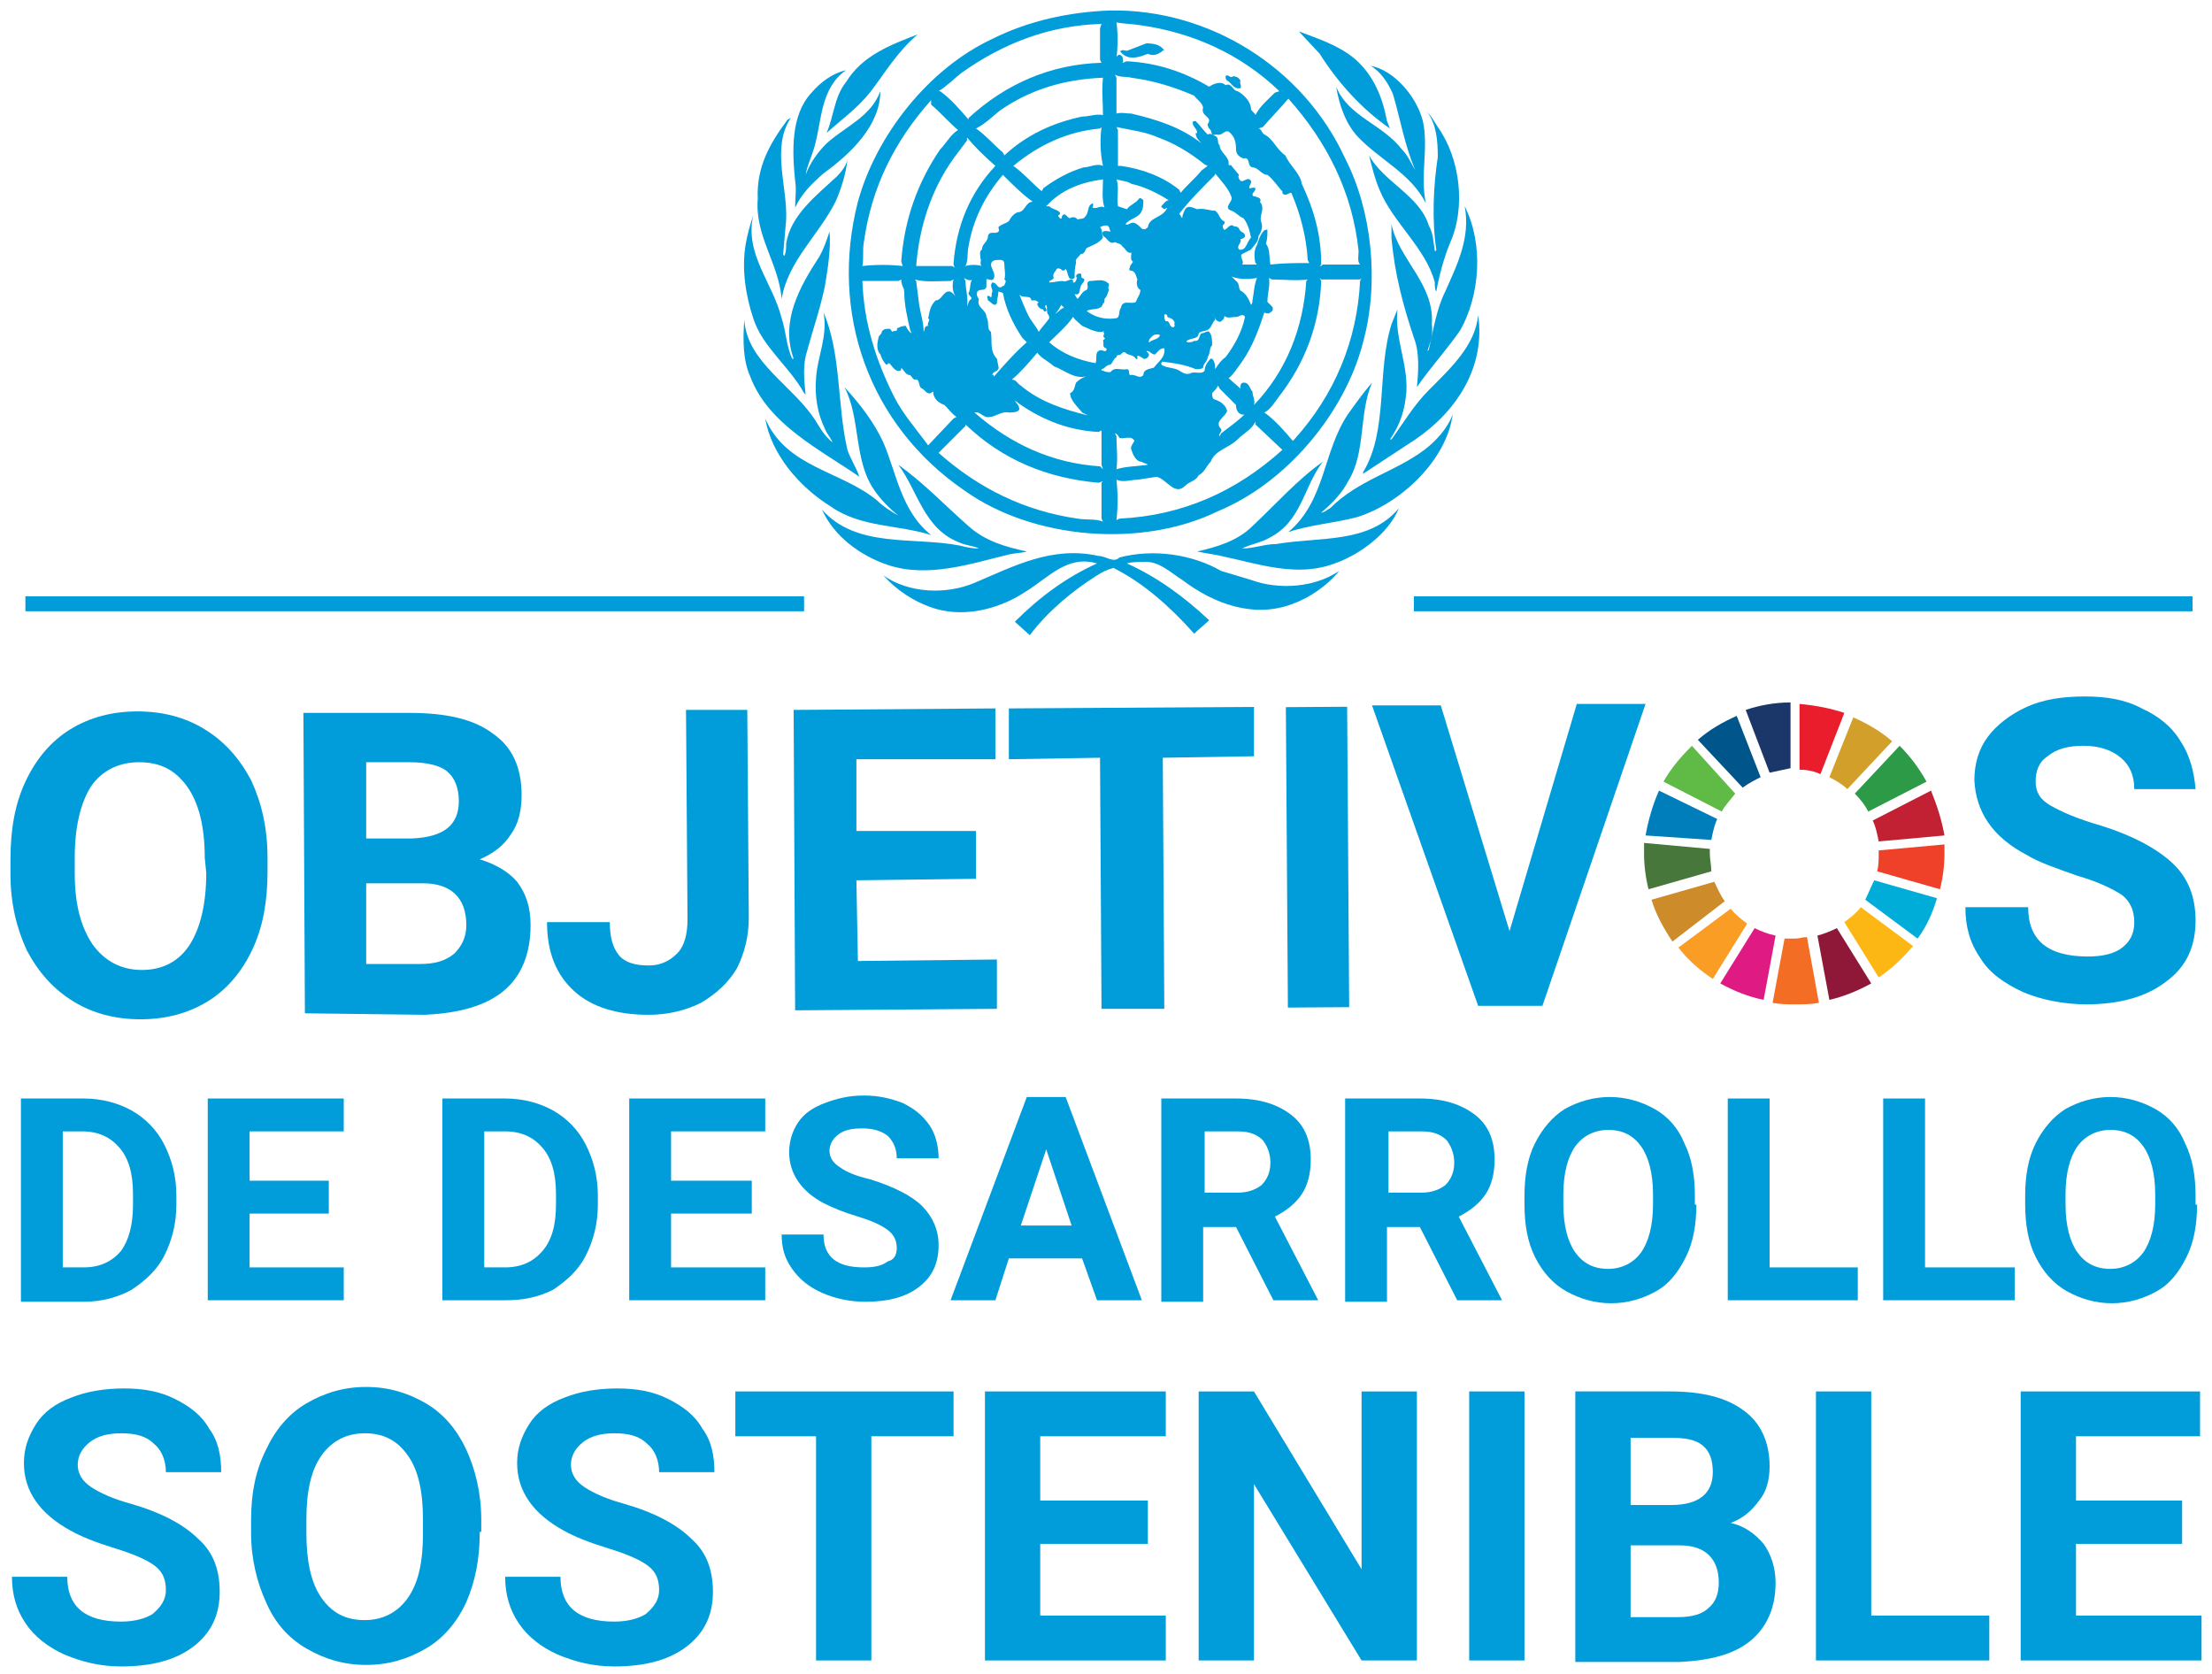 <?xml version="1.0" encoding="utf-8"?>
<!-- Generator: Adobe Illustrator 25.3.1, SVG Export Plug-In . SVG Version: 6.00 Build 0)  -->
<svg version="1.1" id="Capa_1" xmlns="http://www.w3.org/2000/svg" xmlns:xlink="http://www.w3.org/1999/xlink" x="0px" y="0px"
	 viewBox="0 0 148 112" style="enable-background:new 0 0 148 112;" xml:space="preserve">
<style type="text/css">
	.st0{fill:#009DDA;}
	.st1{fill:#5FBA46;}
	.st2{fill:#D19F2A;}
	.st3{fill:#C22033;}
	.st4{fill:#2D9A47;}
	.st5{fill:#48773C;}
	.st6{fill:#FDB714;}
	.st7{fill:#EF412A;}
	.st8{fill:#F99D25;}
	.st9{fill:#007DBB;}
	.st10{fill:#8F1838;}
	.st11{fill:#00ADD8;}
	.st12{fill:#F36E24;}
	.st13{fill:#EA1D2D;}
	.st14{fill:#E01A83;}
	.st15{fill:#1B3668;}
	.st16{fill:#CD8B2A;}
	.st17{fill:#00558A;}
</style>
<g>
	<g>
		<path class="st0" d="M90,10.6c1.8,3.5,2.3,8.3,1.2,12.3c-1.2,4.7-5.1,9.4-9.7,11.3c-5.1,2.5-12.4,1.9-17-1.4
			c-6.4-4.4-9-11.9-7.1-19.3c1.2-4.4,4.7-8.9,9-10.9c2.4-1.2,5.1-1.8,7.9-1.9C80.9,0.6,87.2,4.5,90,10.6 M74.7,1.5
			c0.1,0.7,0.1,1.6,0,2.4c0-0.1,0-0.1,0.1-0.2c0.1-0.1,0.2,0,0.3,0.1c0,0.1,0.1,0.3,0,0.4c0.1,0,0.2-0.1,0.3-0.1
			c2,0.1,3.8,0.7,5.5,1.7v0c0.3-0.2,0.8-0.4,1.1-0.1c0.4-0.2,0.5,0.4,0.8,0.4c0.4,0.2,0.9,0.7,0.9,1.2C83.7,7.4,84,7.6,84,7.7
			c0.3-0.6,0.8-1,1.3-1.5l0.3-0.1c-2.6-2.5-5.8-3.9-9.2-4.4C75.8,1.6,75.2,1.6,74.7,1.5 M73.7,1.6c-3.5,0.1-6.6,1.3-9.4,3.3
			c-0.5,0.4-1,0.9-1.5,1.2h0.1c0.7,0.5,1.3,1.2,1.9,1.9l0-0.1c2.5-2.3,5.5-3.6,8.9-3.7l-0.1-0.2l0-2.1L73.7,1.6z M76.7,2.9l-1.3,0.5
			c-0.1,0-0.3-0.1-0.4,0c-0.1,0,0,0.1,0,0.1c0.5,0.6,1.3,0.3,1.8,0.1c0.4,0.2,0.8,0,1.1-0.3V3.4C77.7,3,77.2,2.9,76.7,2.9 M74.6,5
			l0.1,0.2c0,0.8,0,1.7,0,2.4c0.3-0.1,0.7,0,1,0C77.4,8,79,8.5,80.4,9.6C80.2,9.4,80,9.2,80,8.9c0,0,0.1,0,0.1,0
			c0-0.3-0.3-0.4-0.3-0.7c0-0.1,0.1-0.1,0.2-0.1c0.3,0.3,0.5,0.6,0.8,0.9c0.2-0.1,0.3,0,0.5,0.1c0.3,0.1,0.1,0.5,0.3,0.6
			c0,0.5,0.7,0.8,0.6,1.3c0,0.1,0.2,0,0.2,0.1l0.5,0.6c-0.1,0.1,0,0.3,0.1,0.4c0.2,0.1,0.4-0.2,0.6-0.1c0.3,0.2-0.1,0.4,0,0.6
			c0.1,0,0.3-0.1,0.4,0c0,0.2-0.2,0.3-0.2,0.4c0,0.2,0.2,0.1,0.3,0.2c0.2,0,0.3,0.2,0.2,0.3c0.4,0.5-0.1,0.9,0.1,1.4
			c0.1,0.3,0,0.6-0.2,0.9c0,0.4-0.3,0.6-0.5,0.9L83.1,17c-0.2,0.2,0.2,0.5,0,0.7l1,0L84,17.6c-0.1-0.4-0.1-0.9,0.1-1.2
			c0.1-0.3,0.2-0.7,0.5-1c0.1,0,0.2-0.1,0.2,0c0,0.3,0,0.6-0.1,0.9c0.3,0.4,0.2,0.9,0.3,1.4c0.9-0.1,1.7-0.1,2.6-0.1l-0.1-0.2
			c-0.1-1.6-0.5-3.1-1.1-4.5c-0.2,0-0.3,0.2-0.5,0.1c-0.1,0-0.1-0.1-0.1-0.2c-0.3-0.3-0.6-0.8-1-1.1c-0.4,0-0.6-0.5-1-0.5
			c-0.4-0.1-0.1-0.7-0.6-0.6c-0.3-0.1-0.5-0.3-0.5-0.6c0-0.5-0.1-0.9-0.5-1.2c-0.3-0.1-0.4,0.3-0.8,0.2C81,9.1,81.1,8.9,81,8.7
			c-0.1-0.1-0.2-0.2-0.2-0.4c0.4-0.5-0.5-0.5-0.3-1.1c-0.1-0.4-0.4-0.5-0.6-0.8c-1.4-0.6-2.7-1-4.2-1.2C75.3,5.1,75,5.2,74.6,5
			 M82.5,5.1c-0.2,0.2-0.3-0.2-0.5,0c0,0.1,0,0.2,0.1,0.3C82.4,5.5,82.5,6,83,5.9c0.1-0.2-0.1-0.3,0-0.5C82.9,5.2,82.7,5.1,82.5,5.1
			 M66.9,7.4c-0.5,0.4-1,0.9-1.6,1.2c0.6,0.4,1.2,1.1,1.8,1.6l0.1,0.2c1.5-1.4,3.3-2.2,5.2-2.6c0.5,0,0.9-0.2,1.4-0.1
			c0-0.8-0.1-1.7,0-2.5C71.2,5.3,68.9,6,66.9,7.4 M86.2,6.6c-0.5,0.6-1.1,1.2-1.7,1.9l-0.3,0.1c0.2,0,0.2,0.3,0.4,0.4
			c0.6,0.3,0.8,1,1.4,1.4c0.3,0.7,1,1.2,1.1,1.9c0.8,1.7,1.3,3.4,1.3,5.4l-0.1,0.1c0.1,0,0.1,0,0.2-0.1l2.5,0
			c-0.2-0.2-0.1-0.6-0.1-0.9C90.5,12.9,88.8,9.5,86.2,6.6 M62.3,6.7c-2.5,2.8-4,5.9-4.5,9.5c-0.1,0.5,0,1.1-0.1,1.6
			c0.9-0.1,1.8-0.1,2.7,0l-0.1-0.3c0.2-2.8,1.1-5.3,2.6-7.5c0.4-0.4,0.7-1,1.2-1.3c-0.6-0.5-1.2-1.2-1.8-1.7L62.3,6.7z M73.7,8.5
			l-0.1,0.1c-2.2,0.2-4.1,1.1-5.8,2.5c0.7,0.5,1.3,1.2,1.9,1.7c0-0.1,0.1-0.1,0.1-0.2c0.8-0.6,1.7-1.1,2.7-1.4
			c0.4,0,0.9-0.3,1.3-0.1C73.6,10.2,73.6,9.3,73.7,8.5 M74.7,8.5l0.1,0.2l0,2.4l0.2,0c1.4,0.2,2.8,0.7,3.9,1.6l0.1,0.2
			c0.4-0.5,1-1,1.4-1.5l0.4-0.3l-0.2-0.1c-1-0.8-2-1.4-3.1-1.8C76.6,8.8,75.6,8.7,74.7,8.5 M64.7,9.2l0,0.2l-0.9,1.2
			c-1.5,2.1-2.3,4.6-2.5,7.2l2.4,0l0.2,0.1c-0.1-0.1-0.1-0.2-0.1-0.3c0.2-2.5,1.1-4.7,2.8-6.5C65.8,10.4,65.2,9.8,64.7,9.2
			 M81.3,11.6l0,0.1c-0.8,0.8-1.7,1.7-2.4,2.6c0.1,0.1,0.1,0.2,0.2,0.3c0-0.2,0.1-0.4,0.2-0.6c0.2-0.3,0.5-0.1,0.8,0
			c0.4-0.1,0.8,0.1,1.2,0.1c0.3,0.2,0.3,0.6,0.6,0.7c0.1,0.1,0,0.2-0.1,0.3c0.1,0.7,0.4-0.2,0.7,0c0.1,0.1,0.3,0,0.4,0.2
			c0.1,0.3,0.4,0.2,0.4,0.5c0,0.1-0.2,0.2-0.3,0.2c0.1,0.3-0.3,0.4-0.1,0.7c0.5,0.1,0.5-0.5,0.8-0.8c-0.1-0.5-0.2-0.9-0.5-1.3
			c-0.3-0.1-0.5-0.4-0.8-0.5c-0.6-0.2,0.1-0.6,0-0.9C82.2,12.6,81.7,12.1,81.3,11.6 M67.1,11.7c-1.2,1.4-2,3-2.3,4.8
			c-0.1,0.4,0,0.9-0.2,1.3c0.3-0.1,0.8-0.1,1.1,0c-0.2-0.1,0-0.4-0.1-0.5c0-0.2-0.1-0.5,0.1-0.6c0-0.4,0.4-0.5,0.4-0.9
			c0.1-0.4,0.5-0.1,0.7-0.3c0.1-0.1,0-0.2,0-0.3c0.2-0.2,0.4-0.2,0.7-0.4c0.1-0.2,0.3-0.5,0.6-0.6c0.5,0,0.5-0.7,1-0.7
			C68.4,13,67.7,12.3,67.1,11.7 M74.7,12c0.2,0.5,0,1.2,0.1,1.8l0.6,0.2c0.2-0.3,0.6-0.4,0.8-0.7c0.1-0.1,0.2,0,0.3,0.1
			c0,0.2,0,0.5-0.1,0.7c-0.2,0.5-0.8,0.5-1.1,0.9c0.2,0.1,0.3-0.1,0.5-0.1c0.2,0,0.4,0.2,0.6,0.4c0.2,0.1,0.3,0,0.4-0.1
			c0.1-0.7,1-0.6,1.3-1.3l-0.2,0.1c-0.1-0.1-0.2-0.1-0.2-0.2c0.1-0.1,0.3-0.4,0.5-0.4c-0.8-0.5-1.6-0.9-2.5-1.1
			C75.4,12.1,75,12.1,74.7,12 M70,13.8h0.2c0.2,0.2,0.5,0.2,0.7,0.4c0.1,0.2-0.1,0.1-0.1,0.3c0,0,0.1,0,0.1,0.1
			c0.2,0.1,0.1-0.1,0.2-0.2c0.2-0.2,0.3,0.2,0.5,0.2c0.1-0.1,0.4-0.1,0.5,0.1c0.1-0.1,0.4,0,0.5-0.2c0.3-0.3,0.1-0.7,0.5-0.9
			c0.1,0.1,0,0.2,0,0.3c0.3,0.1,0.6-0.2,0.8,0c-0.2-0.6-0.1-1.3-0.1-1.9C72.3,12.2,71,12.7,70,13.8 M74.2,15.2
			c-0.1-0.2-0.4-0.1-0.6,0c0.2,0.2,0.1,0.5,0.2,0.7c-0.3,0.4-0.7,0.5-1.1,0.7c-0.1,0.1-0.1,0.4-0.4,0.4c-0.1,0.2-0.4,0.3-0.3,0.6
			c-0.1,0.3-0.1,0.7-0.1,1c-0.5,0.3-0.4-0.4-0.6-0.6l-0.1,0.1c-0.1,0-0.2,0-0.2-0.1c-0.1,0-0.2-0.1-0.3,0c-0.1,0.2-0.3,0.3-0.2,0.6
			c-0.1,0.2-0.3,0.1-0.3,0.3c0.3,0,0.6-0.1,0.9-0.1c0.2,0.1,0.4-0.1,0.6-0.1c0.1,0,0.1,0.1,0.1,0.2h0.1c0.1-0.1,0.2-0.3,0.1-0.4
			c0-0.2,0.2-0.2,0.3-0.2c0.1,0.1,0,0.2,0.1,0.3c0.4,0.1-0.1,0.4-0.1,0.6c-0.1,0.2,0,0.5-0.3,0.5c-0.1,0-0.1-0.1-0.1-0.1h0
			c0,0.1,0.1,0.3,0.2,0.4c0.2-0.2,0.3-0.5,0.6-0.6c0.2-0.2-0.1-0.5,0.2-0.6c0.5,0,0.9-0.2,1.3,0.2c0,0.2-0.1,0.2,0,0.4
			c-0.1,0.2-0.1,0.4-0.3,0.6c0,0.1,0,0.3-0.1,0.3c-0.1,0.5-0.7,0.3-1.1,0.5c0.5,0.4,1.2,0.6,1.9,0.5c0.4,0,0.2-0.5,0.4-0.7
			c0.1-0.6,0.7-0.2,1-0.4c0.1-0.3,0.3-0.5,0.3-0.8c-0.2-0.1-0.3-0.4-0.2-0.7c-0.1-0.2-0.1-0.6-0.5-0.6c-0.1-0.1,0-0.2,0-0.2
			c0-0.2,0.2-0.3,0.2-0.4c-0.2-0.1-0.1-0.4-0.1-0.6c-0.3,0.1-0.4-0.3-0.6-0.4c-0.1-0.2-0.3-0.2-0.5-0.3c-0.4,0.2-0.5-0.3-0.8-0.4
			c0-0.1-0.1-0.2,0-0.3c0.2-0.1,0.4,0,0.5,0L74.2,15.2z M66.6,17.4c-0.7,0.2,0.1,0.8-0.1,1.2c-0.1,0.3-0.4,0-0.5,0.1L66,19.2
			c-0.1,0.3-0.4,0.1-0.6,0.3c-0.1,0.2,0,0.4,0.1,0.5c-0.2,0.6,0.5,0.7,0.5,1.2c0.2,0.3,0,0.8,0.3,1c0.1,0.6-0.1,1.3,0.4,1.8l0.1,0.5
			c0.1,0.4-0.4,0.3-0.4,0.6c0.1-0.1,0.1,0.1,0.1,0.1v0c0.7-0.8,1.4-1.6,2.2-2.3l-0.3-0.3c-0.6-0.9-1.1-1.9-1.3-3l-0.3-0.1
			c0,0.3-0.1,0.5-0.1,0.8l-0.1,0.1c-0.2,0-0.3-0.2-0.5-0.3c0-0.1-0.1-0.3,0-0.3c0.1,0,0.1,0,0.2,0.1c0.1-0.1,0-0.2,0.1-0.4
			c0-0.2-0.2-0.4,0-0.6c0.2,0,0.3,0.2,0.4,0.3c0.2,0.1,0.3-0.1,0.4-0.1c0-0.1,0.2-0.3,0-0.4c0.1-0.3,0-0.7,0-1
			C67.2,17.3,66.9,17.4,66.6,17.4 M83,17.7c-0.1,0-0.2,0-0.3,0C82.8,17.7,82.9,17.7,83,17.7 M82.4,18.5l0.3,0.3
			c0.3,0.2,0.1,0.6,0.4,0.7c0.3,0.2,0.5,0.6,0.6,0.9c0.1-0.1,0.1-0.2,0.1-0.3c0.1-0.5,0.1-1,0.3-1.5C83.5,18.7,82.9,18.7,82.4,18.5
			 M88.4,18.7l-0.1-0.1l0.1,0.2c-0.1,2.9-1.1,5.5-2.8,7.7c-0.3,0.4-0.6,0.9-1,1.1c0.7,0.5,1.4,1.3,1.9,1.9l0.1-0.1
			c2.7-3,4.2-6.6,4.4-10.6l0.1-0.2l-0.1,0.1L88.4,18.7z M84.9,18.6c0.1,0.5-0.1,1-0.1,1.6l0.3,0.3c0.1,0.1,0.1,0.3-0.1,0.4
			c-0.1,0.1-0.3,0.1-0.4,0c-0.4,1.2-0.8,2.3-1.5,3.3c-0.3,0.4-0.6,0.9-0.9,1.1l0.8,0.7c0,0,0-0.1,0-0.2c0-0.1,0.1-0.2,0.2-0.2
			c0.4,0,0.4,0.4,0.6,0.6c0,0.3,0.2,0.6,0.1,0.9c2.2-2.3,3.3-5.2,3.5-8.3l0.1-0.1c-0.8,0.1-1.6,0-2.4,0L84.9,18.6z M64.5,18.6
			l0.1,0.2c0,0.6,0.2,1.1,0.1,1.7c0.1-0.2,0.1-0.4,0.3-0.5c0-0.2-0.2-0.2-0.2-0.4c0.2-0.3,0-0.8,0.4-1
			C65.1,18.8,64.8,18.8,64.5,18.6 M60.3,18.7l-0.2,0.1l-2.4,0c0.1,2.8,0.9,5.3,2.1,7.7c0.6,1.2,1.5,2.2,2.3,3.3l1.7-1.8l0.2-0.1
			c-0.3-0.2-0.6-0.6-0.8-0.8c-0.3-0.1-0.6-0.3-0.7-0.6c-0.1-0.1,0-0.3-0.1-0.3l-0.1,0.1c-0.3,0.1-0.4-0.2-0.6-0.3
			c-0.3-0.1-0.1-0.7-0.5-0.6c-0.1,0-0.2-0.2-0.3-0.3c-0.3,0-0.4-0.3-0.6-0.5c0,0.1,0,0.2-0.1,0.2c-0.3,0.1-0.5-0.3-0.7-0.5
			c-0.1,0-0.1,0.1-0.2,0.1c-0.2-0.2-0.3-0.4-0.4-0.7c-0.3-0.3-0.2-0.8-0.1-1.2c0.1-0.1,0.2-0.2,0.2-0.3c0.1-0.2,0.3-0.2,0.5-0.2
			c0.1,0,0.1,0.1,0.2,0.2c0.1-0.1,0.4,0,0.3-0.2c0.1-0.1,0.4-0.2,0.6-0.2c0.1,0.2,0.2,0.4,0.4,0.5l-0.1-0.2
			c-0.2-0.9-0.4-1.7-0.4-2.6c0-0.1-0.1-0.1,0-0.1l0,0C60.3,19,60.3,18.8,60.3,18.7 M63.8,18.7l-0.2,0.1c-0.8,0-1.7,0.1-2.4-0.1
			l0.1,0.1l0.2,1.6c0.1,0.6,0.3,1.2,0.3,1.8c0.1-0.1,0-0.4,0.3-0.4c-0.1-0.2,0.2-0.4,0-0.5c0.1-0.4,0.1-0.8,0.5-1.2
			c0.4,0,0.5-0.6,0.9-0.6c0.2,0,0.4,0.3,0.5,0.4C63.7,19.6,63.7,19,63.8,18.7 M68.2,19.7c0.2,0.5,0.4,1,0.6,1.4
			c0.2,0.4,0.5,0.7,0.7,1.1c0.2-0.3,0.5-0.6,0.7-0.9c0-0.1,0-0.2-0.1-0.3c-0.1-0.2,0-0.4-0.1-0.6c-0.2,0.1,0.1,0.3,0,0.4
			c-0.1,0.1-0.2,0-0.2-0.1c-0.2,0-0.4-0.2-0.4-0.4c0.2-0.1,0-0.1-0.1-0.2c-0.1,0-0.1,0-0.2,0c0,0-0.1,0-0.1,0
			C69,19.7,68.4,20,68.2,19.7 M71,20.4c-0.1,0.2-0.2,0.4-0.4,0.6l0,0c0.2-0.1,0.4-0.4,0.6-0.4L71,20.4z M77.9,21.1
			c0,0.1,0,0.3,0.1,0.4c0.3-0.1,0.2,0.4,0.5,0.4c0.2-0.1,0-0.2,0.1-0.3c-0.1-0.3-0.3-0.3-0.5-0.4c0-0.1,0-0.1,0-0.1
			C78,21,77.9,21,77.9,21.1 M82.8,21.2c-0.3,0-0.6,0.1-0.8,0c-0.1-0.1-0.1,0-0.1,0.1c-0.1,0.1-0.2,0.3-0.4,0.2
			c-0.2-0.1-0.2-0.2-0.2-0.4c0,0.1,0,0.2,0,0.3c-0.2,0.2-0.2,0.4-0.4,0.6c-0.2,0.2-0.5,0.1-0.7,0.3c0,0.4-0.5,0.3-0.8,0.5
			c0,0.1,0,0.1,0.1,0.1c0.1,0,0.3,0,0.4-0.1c0.4,0.1,0.3-0.4,0.5-0.5c0.2,0,0.4-0.2,0.5-0.1c0.2,0.2,0.2,0.6,0.2,0.9
			c-0.2,0.2-0.1,0.5-0.3,0.8c0,0.3-0.3,0.4-0.3,0.7c-0.1,0.1-0.3,0.1-0.5,0.1c-0.7-0.3-1.4-0.4-2.2-0.5c-0.1,0-0.1,0.1-0.1,0.2
			c0.3,0.2,0.7,0.2,1,0.3c0.3,0.1,0.5,0.4,0.9,0.3c0.3-0.2,0.8,0.1,1-0.2c0-0.3,0.2-0.6,0.4-0.8l0.1,0c0.2,0.2,0.2,0.5,0.2,0.7
			c0.2-0.3,0.4-0.6,0.7-0.8c0.6-0.8,1.1-1.7,1.3-2.7C83.2,21,83,21.1,82.8,21.2 M71.8,21.2c-0.4,0.6-1.1,1.2-1.6,1.7
			c0.9,0.8,2,1.2,3.1,1.4c0.1-0.2,0-0.5,0.1-0.7c0.1-0.2,0.3-0.2,0.5-0.1c0.1,0,0.2-0.1,0.1-0.2c-0.3-0.1-0.1-0.3-0.2-0.5
			c0-0.1,0.2-0.1,0.1-0.2c-0.2-0.1,0.1-0.3-0.1-0.4c0.1,0,0.1-0.1,0.2-0.1c-0.5,0.3-1.1-0.1-1.6-0.3C72.2,21.6,71.9,21.4,71.8,21.2
			 M76.9,22.7c0,0.1-0.1,0.2,0,0.2c0.2-0.2,0.7-0.2,0.7-0.5C77.2,22.3,77.1,22.5,76.9,22.7 M77.9,23.3c-0.3,0-0.4,0.2-0.6,0.4
			c-0.2,0.1-0.4-0.3-0.6-0.2c0,0,0.1,0.1,0.1,0.1c0.1,0.1,0.1,0.2,0,0.3c-0.3,0.3-0.4-0.1-0.7-0.1v0.1c0,0.1,0,0.2-0.1,0.1
			c-0.2-0.3-0.5-0.2-0.7-0.4c-0.1-0.1-0.2,0-0.3,0.1c-0.1,0.1-0.3,0-0.3,0.2c-0.2,0.1-0.2,0.3-0.4,0.5c-0.3,0-0.4,0.3-0.6,0.3
			c0,0.1,0,0.1,0.1,0.1c0.2,0.1,0.3,0.1,0.5,0.1c0.3-0.4,0.7-0.1,1.1-0.2c0.2,0,0.1,0.3,0.2,0.4c0.4-0.1,0.6,0.3,0.9,0
			c0-0.4,0.4-0.4,0.7-0.5C77.5,24.2,78,23.9,77.9,23.3L77.9,23.3z M69.4,23.6c-0.5,0.6-1.1,1.3-1.7,1.8c0.3,0,0.4,0.3,0.6,0.4
			c1.3,1.1,2.9,1.6,4.5,2l-0.4-0.2c-0.3-0.4-0.8-0.8-0.8-1.3c0.3-0.1,0.3-0.5,0.4-0.7c0.3-0.3,0.6-0.4,0.9-0.5
			c-0.9,0.4-1.6-0.3-2.4-0.6C70.2,24.2,69.7,24,69.4,23.6 M81.6,26l-0.1-0.2c-0.1,0.2-0.2,0.3-0.4,0.5c0,0.1,0,0.3,0.1,0.4
			c0.3,0.1,0.8,0.3,0.9,0.8c-0.1,0.4-0.9,0.7-0.4,1.2c0.1,0.2-0.2,0.3-0.1,0.5l0.1-0.2c0.5-0.4,1.1-0.8,1.6-1.3h0.1
			c-0.1,0-0.2,0.1-0.4,0c-0.2-0.1-0.3-0.3-0.3-0.6L81.6,26z M67.5,26.3L67.5,26.3L67.5,26.3L67.5,26.3z M67.8,26.7
			c-0.1-0.1-0.2-0.1-0.2-0.3L67.8,26.7z M67.9,26.8c0.1,0.2,0.3,0.3,0.3,0.6c-0.1,0.2-0.5,0.2-0.7,0.2c-0.5-0.1-0.9,0.3-1.3,0.3
			c-0.4,0.1-0.6-0.4-1-0.3c2.4,2.1,5.2,3.4,8.4,3.6l0.2,0.2l-0.1-0.3v-2.3l-0.2,0.1C71.4,28.8,69.5,28,67.9,26.8 M84,28.4l0-0.2
			c-0.2,0.5-0.8,0.8-1.2,1.2c-0.6,0.6-1.5,0.7-1.8,1.5c-0.3,0.3-0.4,0.7-0.8,0.9c-0.2,0.4-0.6,0.4-0.9,0.7c-0.7,0.7-1.2-0.4-1.9-0.6
			l-1.3,0.2c-0.5,0-0.9,0.2-1.4,0c0.1,0.9,0.1,1.8,0,2.7l0.2-0.1c4.2-0.2,7.8-1.8,10.9-4.6L84,28.4z M64.6,28.4l0,0.1l-1.8,1.8
			c2.7,2.4,5.8,3.9,9.3,4.4c0.6,0.1,1.2,0,1.7,0.2l-0.1-0.2v-2.4l0.1-0.1l-0.3,0.1C70.1,32,67.1,30.8,64.6,28.4 M74.6,29l0.1,0.2
			c0,0.7,0.1,1.4,0,2.2c0.6-0.2,1.4-0.2,2.1-0.3c-0.1-0.1-0.3-0.1-0.4-0.2c-0.4,0-0.6-0.5-0.7-0.8c-0.1-0.2,0.1-0.4,0.2-0.6
			c-0.2-0.4-0.7-0.1-1-0.2C74.8,29.1,74.7,29,74.6,29"/>
		<path class="st0" d="M90.6,3.9c1.3,1.1,1.9,2.6,2.2,4.2l0.2,0.5c-1.9-1.3-3.5-3.1-4.7-5l-1.4-1.5C88.2,2.6,89.5,3,90.6,3.9"/>
		<path class="st0" d="M58.2,6.2c-0.9,1.1-1.9,1.8-2.9,2.7c0.5-1.1,0.5-2.4,1.3-3.4c1.1-1.8,3-2.5,4.8-3.2C60,3.5,59.2,4.9,58.2,6.2
			"/>
		<path class="st0" d="M95.2,8.1c0.4,1.8-0.2,3.6,0.2,5.5l0,0c-1-2-3.1-2.9-4.6-4.5c-0.8-0.9-1.2-2.1-1.4-3.3c0.8,2,3.1,2.5,4.4,4.2
			c0.4,0.4,0.6,0.9,0.9,1.4l0,0c-0.7-1.6-1-3.4-1.5-5.1c-0.3-0.7-0.8-1.5-1.5-1.9C93.3,4.7,94.8,6.5,95.2,8.1"/>
		<path class="st0" d="M56.6,4.7C54.9,5.9,55,8,54.5,9.8c-0.2,0.7-0.5,1.3-0.6,1.9l0,0c0.3-0.8,0.8-1.5,1.4-2.1
			c1.2-1.1,3-1.8,3.6-3.5c0,2.3-2,4.2-3.8,5.5c-0.8,0.7-1.5,1.4-1.9,2.3c0-0.6,0.1-1.2,0-1.8c-0.2-2-0.3-4.4,1.1-5.9
			C54.9,5.5,55.7,4.9,56.6,4.7"/>
		<path class="st0" d="M96.2,8.5c1.5,2.1,1.9,5.4,0.8,7.8c-0.4,1-0.7,2.1-0.9,3.2C96,19.4,96,19.1,96,18.9c-0.6-2.3-2.8-4-3.7-6.2
			c-0.3-0.7-0.5-1.5-0.7-2.3c1,1.8,3.4,2.7,4,4.7c0.3,0.5,0.3,1.1,0.4,1.7c0,0,0.1,0,0.1-0.1c-0.3-2-0.2-4.2,0.1-6.2
			c0-1.1-0.1-2.2-0.7-3C95.8,7.8,96,8.2,96.2,8.5"/>
		<path class="st0" d="M52.9,7.9c-1.3,2-0.2,4.6-0.3,6.8l-0.2,2.3c0,0,0,0.1,0.1,0.1c0.1-0.3,0.1-0.5,0.1-0.8c0.3-1.9,2-3.2,3.4-4.5
			c0.3-0.3,0.6-0.7,0.7-1.1c-0.1,0.9-0.4,1.9-0.8,2.8c-1.1,2.2-3.2,4-3.6,6.5c-0.2-2.4-1.8-4.2-1.6-6.7c-0.1-2.1,0.8-3.7,2-5.3
			C52.9,7.9,52.9,7.9,52.9,7.9"/>
		<path class="st0" d="M97.7,22.1c-0.9,1.3-2,2.5-2.9,3.8c0.1-1,0.2-2.3-0.2-3.3c-0.7-2.1-1.3-4.3-1.5-6.7l0-0.9
			c0.5,2.4,2.9,4,2.7,6.7c0.1,0.7-0.1,1.2-0.3,1.8l0,0l0.1-0.1c0.3-1.3,0.5-2.7,1.1-3.9c0.8-1.8,1.7-3.6,1.3-5.7
			C99.3,16.4,99,19.8,97.7,22.1"/>
		<path class="st0" d="M52.3,21.3c0.3,0.9,0.3,1.8,0.7,2.7c0,0,0.1,0,0.1,0c-0.9-2.5,0.4-4.8,1.7-6.8c0.3-0.5,0.5-1.1,0.7-1.7
			c0.1,1.1-0.1,2.4-0.3,3.6c-0.3,1.5-0.8,2.9-1.2,4.4c-0.3,0.9-0.2,1.9-0.1,2.9l-0.1-0.1c-1-1.8-2.8-3.1-3.4-5
			c-0.5-1.5-0.8-3.3-0.5-5c0.1-0.6,0.3-1.3,0.5-1.9C49.8,17,51.7,18.9,52.3,21.3"/>
		<path class="st0" d="M94.1,26.2c-0.1,1.2-0.4,2.2-1.1,3.2h0.1c0.8-1.1,1.5-2.3,2.5-3.3c1.5-1.5,3.1-3,3.3-5
			c0.5,3.4-1.4,6.4-4.2,8.3c-1.2,0.8-2.3,1.5-3.5,2.3v-0.1c1.7-2.8,0.9-6.7,1.9-9.9l0.4-1C93.3,22.6,94.2,24.3,94.1,26.2"/>
		<path class="st0" d="M56.7,30.1c0.2,0.6,0.6,1.2,0.8,1.8c-2.6-1.8-6.1-3.5-7.3-6.7c-0.5-1.1-0.5-2.5-0.4-3.8
			c0.2,2.9,3.3,4.4,4.8,6.8c0.3,0.5,0.6,1,1.1,1.4c-0.1-0.3-0.4-0.6-0.5-0.9c-0.5-1-0.7-2.2-0.6-3.4c0.1-1.5,0.8-2.8,0.5-4.4
			C56.3,23.7,56,27.1,56.7,30.1"/>
		<path class="st0" d="M90.2,32.2c-0.4,0.8-1.1,1.5-1.8,2.1c0.2,0,0.4-0.2,0.6-0.3c1.9-1.9,4.3-2.4,6.3-3.9c0.8-0.6,1.6-1.5,1.9-2.4
			c-0.4,3.1-3.5,6-6.4,6.9c-1.5,0.4-3.1,0.5-4.6,1c2.5-2.1,2.3-5.4,4-7.9c0.5-0.7,1-1.4,1.6-2.1C90.9,27.7,91.4,30.3,90.2,32.2"/>
		<path class="st0" d="M59.1,29.6c0.9,2.1,1.2,4.6,3.2,6.2c-2.2-0.7-4.7-0.5-6.7-1.9c-2.1-1.3-4-3.5-4.4-5.9
			c1.4,3.3,5.1,3.5,7.5,5.5c0.4,0.4,0.9,0.7,1.4,1l0,0c-0.6-0.5-1.2-1.1-1.6-1.7c-1.4-2-0.9-4.8-2-6.9
			C57.6,27.1,58.5,28.3,59.1,29.6"/>
		<path class="st0" d="M84.9,36c-0.5,0.3-1.2,0.4-1.8,0.7c0.8,0,1.5-0.3,2.3-0.3c2.9-0.5,6.2,0,8.2-2.4c-0.7,1.7-2.6,3.1-4.3,3.7
			c-2.9,1.1-5.9-0.3-8.7-0.7l-0.5-0.1v0c1.3-0.3,2.7-0.7,3.7-1.7c1.6-1.5,3-3.1,4.7-4.3C87.2,32.6,87.1,34.9,84.9,36"/>
		<path class="st0" d="M64.8,35.2c1.1,1,2.5,1.4,3.9,1.7c-0.3,0.1-0.8,0.1-1.2,0.2c-2.5,0.6-5.4,1.6-8.1,0.7
			c-1.8-0.6-3.6-1.9-4.4-3.7c2.3,2.6,6.1,1.8,9.2,2.4c0.4,0.1,0.8,0.2,1.3,0.2c-0.4-0.2-0.9-0.2-1.3-0.4c-2.4-0.9-2.8-3.5-4.1-5.2
			C61.8,32.3,63.2,33.8,64.8,35.2"/>
		<path class="st0" d="M83.7,38.8c1.9,0.7,4.3,0.5,5.9-0.6c-0.8,1-2,1.8-3.1,2.2c-2.6,1-5.3,0-7.4-1.6c-0.8-0.5-1.6-1.3-2.6-1.2
			c-0.4,0-0.8,0-1.1,0.1c2,0.9,3.8,2.2,5.5,3.8c-0.3,0.3-0.7,0.6-1,0.9c-1.6-1.8-3.4-3.4-5.4-4.4c-0.4,0.1-0.8,0.3-1.1,0.5
			c-1.6,1-3.3,2.4-4.5,4l-1-0.9c1.7-1.7,3.5-3,5.5-3.9c-2-0.6-3.3,1-4.8,1.9c-1.8,1.2-4.3,1.8-6.4,1c-1.1-0.4-2.2-1.1-3.1-2.1
			c1.7,1.2,4.2,1.3,6.1,0.5c2.6-1.1,5.2-2.5,8.3-1.8c0.5,0,1,0.5,1.4,0.1c2.3-0.6,4.9-0.2,6.8,0.9L83.7,38.8z"/>
		<rect x="1.7" y="39.9" class="st0" width="52.1" height="1"/>
		<rect x="94.6" y="39.9" class="st0" width="52.1" height="1"/>
		<path class="st0" d="M1.4,87V73.5h4.2c1.2,0,2.3,0.3,3.2,0.8c0.9,0.5,1.7,1.3,2.2,2.3c0.5,1,0.8,2.1,0.8,3.4v0.6
			c0,1.3-0.3,2.4-0.8,3.4c-0.5,1-1.3,1.7-2.2,2.3c-0.9,0.5-2,0.8-3.2,0.8H1.4z M4.2,75.7v9.1h1.4c1.1,0,1.9-0.4,2.5-1.1
			C8.6,83,8.9,82,8.9,80.6v-0.7c0-1.4-0.3-2.4-0.9-3.1c-0.6-0.7-1.4-1.1-2.5-1.1H4.2z"/>
		<polygon class="st0" points="22,81.2 16.7,81.2 16.7,84.8 23,84.8 23,87 13.9,87 13.9,73.5 23,73.5 23,75.7 16.7,75.7 16.7,79 
			22,79 		"/>
		<path class="st0" d="M29.6,87V73.5h4.2c1.2,0,2.3,0.3,3.2,0.8c0.9,0.5,1.7,1.3,2.2,2.3c0.5,1,0.8,2.1,0.8,3.4v0.6
			c0,1.3-0.3,2.4-0.8,3.4c-0.5,1-1.3,1.7-2.2,2.3C36,86.8,35,87,33.8,87H29.6z M32.4,75.7v9.1h1.4c1.1,0,1.9-0.4,2.5-1.1
			c0.6-0.7,0.9-1.7,0.9-3.1v-0.7c0-1.4-0.3-2.4-0.9-3.1c-0.6-0.7-1.4-1.1-2.5-1.1H32.4z"/>
		<polygon class="st0" points="50.3,81.2 44.9,81.2 44.9,84.8 51.2,84.8 51.2,87 42.1,87 42.1,73.5 51.2,73.5 51.2,75.7 44.9,75.7 
			44.9,79 50.3,79 		"/>
		<path class="st0" d="M60,83.5c0-0.5-0.2-0.9-0.6-1.2c-0.4-0.3-1-0.6-2-0.9c-1-0.3-1.7-0.6-2.3-0.9c-1.5-0.8-2.3-2-2.3-3.4
			c0-0.7,0.2-1.4,0.6-2c0.4-0.6,1-1,1.8-1.3c0.8-0.3,1.6-0.5,2.6-0.5c1,0,1.8,0.2,2.6,0.5c0.8,0.4,1.3,0.8,1.8,1.5
			c0.4,0.6,0.6,1.4,0.6,2.2H60c0-0.6-0.2-1.1-0.6-1.5c-0.4-0.3-0.9-0.5-1.7-0.5c-0.7,0-1.2,0.1-1.6,0.4c-0.4,0.3-0.6,0.7-0.6,1.1
			c0,0.4,0.2,0.8,0.7,1.1c0.4,0.3,1.1,0.6,2,0.8c1.6,0.5,2.8,1.1,3.5,1.8c0.7,0.7,1.1,1.6,1.1,2.6c0,1.2-0.4,2.1-1.3,2.8
			c-0.9,0.7-2.1,1-3.6,1c-1,0-2-0.2-2.9-0.6c-0.9-0.4-1.5-0.9-2-1.6c-0.5-0.7-0.7-1.4-0.7-2.3h2.8c0,1.5,0.9,2.2,2.7,2.2
			c0.7,0,1.2-0.1,1.6-0.4C59.8,84.3,60,84,60,83.5"/>
		<path class="st0" d="M72.4,84.2h-4.9L66.6,87h-3l5.1-13.6h2.6L76.4,87h-3L72.4,84.2z M68.3,82h3.4L70,76.9L68.3,82z"/>
		<path class="st0" d="M82.7,82.1h-2.2v5h-2.8V73.5h5c1.6,0,2.8,0.4,3.7,1.1c0.9,0.7,1.3,1.7,1.3,3c0,0.9-0.2,1.7-0.6,2.3
			c-0.4,0.6-1,1.1-1.8,1.5l2.9,5.6V87h-3L82.7,82.1z M80.5,79.8h2.3c0.7,0,1.2-0.2,1.6-0.5c0.4-0.4,0.6-0.9,0.6-1.5
			c0-0.6-0.2-1.1-0.5-1.5c-0.4-0.4-0.9-0.6-1.7-0.6h-2.2V79.8z"/>
		<path class="st0" d="M95,82.1h-2.2v5H90V73.5h5c1.6,0,2.8,0.4,3.7,1.1c0.9,0.7,1.3,1.7,1.3,3c0,0.9-0.2,1.7-0.6,2.3
			c-0.4,0.6-1,1.1-1.8,1.5l2.9,5.6V87h-3L95,82.1z M92.8,79.8h2.3c0.7,0,1.2-0.2,1.6-0.5c0.4-0.4,0.6-0.9,0.6-1.5
			c0-0.6-0.2-1.1-0.5-1.5c-0.4-0.4-0.9-0.6-1.7-0.6h-2.2V79.8z"/>
		<path class="st0" d="M113.5,80.6c0,1.3-0.2,2.5-0.7,3.5c-0.5,1-1.1,1.8-2,2.3s-1.9,0.8-3,0.8c-1.1,0-2.1-0.3-3-0.8
			c-0.9-0.5-1.6-1.3-2.1-2.3c-0.5-1-0.7-2.2-0.7-3.5V80c0-1.3,0.2-2.5,0.7-3.5c0.5-1,1.2-1.8,2-2.3c0.9-0.5,1.9-0.8,3-0.8
			c1.1,0,2.1,0.3,3,0.8c0.9,0.5,1.6,1.3,2,2.3c0.5,1,0.7,2.2,0.7,3.5V80.6z M110.6,79.9c0-1.4-0.3-2.5-0.8-3.2s-1.2-1.1-2.2-1.1
			c-0.9,0-1.7,0.4-2.2,1.1c-0.5,0.7-0.8,1.8-0.8,3.2v0.7c0,1.4,0.3,2.5,0.8,3.2s1.2,1.1,2.2,1.1c0.9,0,1.7-0.4,2.2-1.1
			c0.5-0.7,0.8-1.8,0.8-3.2V79.9z"/>
		<polygon class="st0" points="118.4,84.8 124.3,84.8 124.3,87 115.6,87 115.6,73.5 118.4,73.5 		"/>
		<polygon class="st0" points="128.8,84.8 134.8,84.8 134.8,87 126,87 126,73.5 128.8,73.5 		"/>
		<path class="st0" d="M147,80.6c0,1.3-0.2,2.5-0.7,3.5c-0.5,1-1.1,1.8-2,2.3s-1.9,0.8-3,0.8c-1.1,0-2.1-0.3-3-0.8
			c-0.9-0.5-1.6-1.3-2.1-2.3c-0.5-1-0.7-2.2-0.7-3.5V80c0-1.3,0.2-2.5,0.7-3.5c0.5-1,1.2-1.8,2-2.3c0.9-0.5,1.9-0.8,3-0.8
			c1.1,0,2.1,0.3,3,0.8c0.9,0.5,1.6,1.3,2,2.3c0.5,1,0.7,2.2,0.7,3.5V80.6z M144.2,79.9c0-1.4-0.3-2.5-0.8-3.2s-1.2-1.1-2.2-1.1
			c-0.9,0-1.7,0.4-2.2,1.1c-0.5,0.7-0.8,1.8-0.8,3.2v0.7c0,1.4,0.3,2.5,0.8,3.2s1.2,1.1,2.2,1.1c0.9,0,1.7-0.4,2.2-1.1
			c0.5-0.7,0.8-1.8,0.8-3.2V79.9z"/>
		<path class="st0" d="M11.1,106.4c0-0.7-0.2-1.2-0.7-1.6s-1.4-0.8-2.7-1.2c-1.3-0.4-2.3-0.8-3-1.2c-2-1.1-3.1-2.6-3.1-4.5
			c0-1,0.3-1.8,0.8-2.6c0.5-0.8,1.3-1.4,2.4-1.8c1-0.4,2.2-0.6,3.5-0.6c1.3,0,2.4,0.2,3.4,0.7c1,0.5,1.8,1.1,2.3,2
			c0.6,0.8,0.8,1.8,0.8,2.9h-3.7c0-0.8-0.3-1.5-0.8-1.9c-0.5-0.5-1.2-0.7-2.2-0.7c-0.9,0-1.6,0.2-2.1,0.6c-0.5,0.4-0.8,0.9-0.8,1.5
			c0,0.6,0.3,1.1,0.9,1.5c0.6,0.4,1.5,0.8,2.6,1.1c2.1,0.6,3.6,1.4,4.6,2.4c1,0.9,1.4,2.1,1.4,3.5c0,1.6-0.6,2.8-1.8,3.7
			c-1.2,0.9-2.8,1.3-4.8,1.3c-1.4,0-2.6-0.3-3.8-0.8c-1.1-0.5-2-1.2-2.6-2.1c-0.6-0.9-0.9-1.9-0.9-3.1h3.7c0,2,1.2,3,3.6,3
			c0.9,0,1.6-0.2,2.1-0.5C10.8,107.5,11.1,107,11.1,106.4"/>
		<path class="st0" d="M32.1,102.5c0,1.8-0.3,3.3-0.9,4.7c-0.6,1.3-1.5,2.4-2.7,3.1c-1.2,0.7-2.5,1.1-4,1.1c-1.5,0-2.8-0.4-4-1.1
			c-1.2-0.7-2.1-1.7-2.7-3.1c-0.6-1.3-1-2.9-1-4.6v-0.9c0-1.8,0.3-3.3,1-4.7c0.6-1.3,1.5-2.4,2.7-3.1c1.2-0.7,2.5-1.1,4-1.1
			s2.8,0.4,4,1.1c1.2,0.7,2.1,1.8,2.7,3.1c0.6,1.3,1,2.9,1,4.7V102.5z M28.3,101.7c0-1.9-0.3-3.3-1-4.3c-0.7-1-1.6-1.5-2.9-1.5
			c-1.2,0-2.2,0.5-2.9,1.5c-0.7,1-1,2.4-1,4.3v0.9c0,1.8,0.3,3.3,1,4.3c0.7,1,1.6,1.5,2.9,1.5c1.2,0,2.2-0.5,2.9-1.5
			c0.7-1,1-2.4,1-4.3V101.7z"/>
		<path class="st0" d="M44.1,106.4c0-0.7-0.2-1.2-0.7-1.6s-1.4-0.8-2.7-1.2c-1.3-0.4-2.3-0.8-3-1.2c-2-1.1-3.1-2.6-3.1-4.5
			c0-1,0.3-1.8,0.8-2.6c0.5-0.8,1.3-1.4,2.4-1.8c1-0.4,2.2-0.6,3.5-0.6c1.3,0,2.4,0.2,3.4,0.7c1,0.5,1.8,1.1,2.3,2
			c0.6,0.8,0.8,1.8,0.8,2.9h-3.7c0-0.8-0.3-1.5-0.8-1.9c-0.5-0.5-1.2-0.7-2.2-0.7c-0.9,0-1.6,0.2-2.1,0.6c-0.5,0.4-0.8,0.9-0.8,1.5
			c0,0.6,0.3,1.1,0.9,1.5c0.6,0.4,1.5,0.8,2.6,1.1c2.1,0.6,3.6,1.4,4.6,2.4c1,0.9,1.4,2.1,1.4,3.5c0,1.6-0.6,2.8-1.8,3.7
			c-1.2,0.9-2.8,1.3-4.8,1.3c-1.4,0-2.6-0.3-3.8-0.8c-1.1-0.5-2-1.2-2.6-2.1c-0.6-0.9-0.9-1.9-0.9-3.1h3.7c0,2,1.2,3,3.6,3
			c0.9,0,1.6-0.2,2.1-0.5C43.8,107.5,44.1,107,44.1,106.4"/>
		<polygon class="st0" points="63.8,96.1 58.3,96.1 58.3,111.1 54.6,111.1 54.6,96.1 49.2,96.1 49.2,93.1 63.8,93.1 		"/>
		<polygon class="st0" points="76.8,103.3 69.6,103.3 69.6,108.1 78,108.1 78,111.1 65.9,111.1 65.9,93.1 78,93.1 78,96.1 
			69.6,96.1 69.6,100.4 76.8,100.4 		"/>
		<polygon class="st0" points="94.8,111.1 91.1,111.1 83.9,99.3 83.9,111.1 80.2,111.1 80.2,93.1 83.9,93.1 91.1,105 91.1,93.1 
			94.8,93.1 		"/>
		<rect x="98.3" y="93.1" class="st0" width="3.7" height="18"/>
		<path class="st0" d="M105.4,111.1v-18h6.3c2.2,0,3.8,0.4,5,1.3c1.1,0.8,1.7,2.1,1.7,3.7c0,0.9-0.2,1.7-0.7,2.3
			c-0.5,0.7-1.1,1.2-1.9,1.5c0.9,0.2,1.6,0.7,2.2,1.4c0.5,0.7,0.8,1.6,0.8,2.6c0,1.7-0.6,3-1.7,3.9c-1.1,0.9-2.7,1.3-4.7,1.4H105.4z
			 M109.1,100.7h2.7c1.9,0,2.8-0.8,2.8-2.2c0-0.8-0.2-1.4-0.7-1.8c-0.5-0.4-1.2-0.5-2.2-0.5h-2.6V100.7z M109.1,103.3v4.9h3.2
			c0.9,0,1.6-0.2,2-0.6c0.5-0.4,0.7-1,0.7-1.7c0-1.6-0.9-2.5-2.6-2.5H109.1z"/>
		<polygon class="st0" points="125.2,108.1 133.1,108.1 133.1,111.1 121.5,111.1 121.5,93.1 125.2,93.1 		"/>
		<polygon class="st0" points="146,103.3 138.9,103.3 138.9,108.1 147.3,108.1 147.3,111.1 135.2,111.1 135.2,93.1 147.2,93.1 
			147.2,96.1 138.9,96.1 138.9,100.4 146,100.4 		"/>
		<path class="st1" d="M115.2,54.3c0.2-0.4,0.6-0.8,0.9-1.2l-2.9-3.2c-0.7,0.7-1.4,1.5-1.9,2.4L115.2,54.3z"/>
		<path class="st2" d="M122.4,52c0.4,0.2,0.9,0.5,1.2,0.8l3-3.2c-0.8-0.7-1.7-1.2-2.6-1.6L122.4,52z"/>
		<path class="st3" d="M129.2,52.9l-3.9,2c0.2,0.4,0.3,0.9,0.4,1.4l4.4-0.4C129.9,54.8,129.6,53.9,129.2,52.9"/>
		<path class="st4" d="M125,54.3l3.9-2c-0.5-0.9-1.1-1.7-1.8-2.4l-3,3.2C124.5,53.5,124.8,53.9,125,54.3"/>
		<path class="st5" d="M114.4,57.1c0-0.1,0-0.2,0-0.3l-4.4-0.4c0,0.2,0,0.4,0,0.7c0,0.8,0.1,1.6,0.3,2.4l4.2-1.2
			C114.5,57.9,114.4,57.5,114.4,57.1"/>
		<path class="st6" d="M124.5,60.7c-0.3,0.4-0.7,0.7-1.1,1l2.3,3.7c0.9-0.6,1.6-1.3,2.3-2.1L124.5,60.7z"/>
		<path class="st7" d="M125.7,57.1c0,0.4,0,0.8-0.1,1.2l4.2,1.2c0.2-0.8,0.3-1.6,0.3-2.4c0-0.2,0-0.4,0-0.6l-4.4,0.4
			C125.7,57,125.7,57,125.7,57.1"/>
		<path class="st8" d="M115.8,60.8l-3.5,2.6c0.6,0.8,1.4,1.5,2.3,2.1l2.3-3.7C116.5,61.5,116.1,61.2,115.8,60.8"/>
		<path class="st9" d="M114.5,56.2c0.1-0.5,0.2-1,0.4-1.4l-3.9-1.9c-0.4,0.9-0.7,1.9-0.9,3L114.5,56.2z"/>
		<path class="st10" d="M125.2,65.8l-2.3-3.7c-0.4,0.2-0.9,0.4-1.3,0.5l0.8,4.3C123.3,66.7,124.3,66.3,125.2,65.8"/>
		<path class="st11" d="M125.4,58.9c-0.2,0.4-0.4,0.9-0.6,1.3l3.5,2.6c0.6-0.8,1-1.7,1.3-2.7L125.4,58.9z"/>
		<path class="st12" d="M120.9,62.7c-0.3,0-0.5,0.1-0.8,0.1c-0.2,0-0.4,0-0.7,0l-0.8,4.3c0.5,0.1,1,0.1,1.5,0.1c0.6,0,1.1,0,1.6-0.1
			L120.9,62.7z"/>
		<path class="st13" d="M120.4,51.5c0.5,0,1,0.1,1.4,0.3l1.6-4.1c-0.9-0.3-1.9-0.5-3-0.6V51.5z"/>
		<path class="st14" d="M118.8,62.6c-0.5-0.1-1-0.3-1.4-0.5l-2.3,3.7c0.9,0.5,1.9,0.9,2.9,1.1L118.8,62.6z"/>
		<path class="st15" d="M118.4,51.7c0.5-0.1,0.9-0.2,1.4-0.3v-4.4c-1.1,0-2.1,0.2-3,0.5L118.4,51.7z"/>
		<path class="st16" d="M115.4,60.3c-0.3-0.4-0.5-0.9-0.7-1.3l-4.2,1.2c0.3,1,0.8,1.9,1.4,2.8L115.4,60.3z"/>
		<path class="st17" d="M116.6,52.7c0.4-0.3,0.8-0.5,1.2-0.7l-1.6-4.1c-0.9,0.4-1.8,0.9-2.6,1.6L116.6,52.7z"/>
		<path class="st0" d="M17.9,58.3c0,2-0.3,3.7-1,5.2c-0.7,1.5-1.7,2.7-3,3.5c-1.3,0.8-2.8,1.2-4.5,1.2c-1.7,0-3.2-0.4-4.5-1.2
			c-1.3-0.8-2.3-1.9-3.1-3.4c-0.7-1.5-1.1-3.2-1.1-5.1l0-1c0-2,0.3-3.7,1-5.2c0.7-1.5,1.7-2.7,3-3.5c1.3-0.8,2.8-1.2,4.5-1.2
			c1.7,0,3.2,0.4,4.5,1.2s2.3,1.9,3.1,3.4c0.7,1.5,1.1,3.2,1.1,5.2L17.9,58.3z M13.7,57.4c0-2.1-0.4-3.7-1.2-4.8
			c-0.8-1.1-1.8-1.6-3.2-1.6c-1.4,0-2.5,0.6-3.2,1.6c-0.7,1.1-1.1,2.7-1.1,4.8l0,1c0,2.1,0.4,3.6,1.2,4.8c0.8,1.1,1.9,1.7,3.3,1.7
			c1.4,0,2.5-0.6,3.2-1.7c0.7-1.1,1.1-2.7,1.1-4.8L13.7,57.4z"/>
		<path class="st0" d="M20.4,67.8l-0.1-20.1l7.1,0c2.4,0,4.3,0.4,5.6,1.4c1.3,0.9,1.9,2.3,1.9,4.1c0,1-0.2,1.9-0.7,2.6
			c-0.5,0.8-1.2,1.3-2.1,1.7c1,0.3,1.9,0.8,2.5,1.5c0.6,0.8,0.9,1.7,0.9,2.9c0,1.9-0.6,3.4-1.8,4.4c-1.2,1-3,1.5-5.3,1.6L20.4,67.8z
			 M24.5,56.1l3.1,0c2.1-0.1,3.1-0.9,3.1-2.5c0-0.9-0.3-1.6-0.8-2c-0.5-0.4-1.4-0.6-2.5-0.6l-2.9,0L24.5,56.1z M24.5,59.1l0,5.4
			l3.6,0c1,0,1.7-0.2,2.3-0.7c0.5-0.5,0.8-1.1,0.8-1.9c0-1.8-1-2.8-2.9-2.8L24.5,59.1z"/>
		<path class="st0" d="M45.9,47.5l4.1,0l0.1,13.9c0,1.3-0.3,2.4-0.8,3.4c-0.6,1-1.4,1.7-2.4,2.3c-1,0.5-2.2,0.8-3.5,0.8
			c-2.1,0-3.8-0.5-5-1.6c-1.2-1.1-1.8-2.6-1.8-4.6l4.2,0c0,1,0.2,1.7,0.6,2.2c0.4,0.5,1.1,0.7,2,0.7c0.8,0,1.4-0.3,1.9-0.8
			c0.5-0.5,0.7-1.3,0.7-2.3L45.9,47.5z"/>
		<polygon class="st0" points="65.3,58.8 57.3,58.9 57.4,64.3 66.7,64.2 66.7,67.5 53.2,67.6 53.1,47.5 66.6,47.4 66.6,50.8 
			57.3,50.8 57.3,55.6 65.3,55.6 		"/>
		<polygon class="st0" points="83.9,50.6 77.8,50.7 77.9,67.5 73.7,67.5 73.6,50.7 67.5,50.8 67.5,47.4 83.9,47.3 		"/>
		
			<rect x="86.1" y="47.3" transform="matrix(1 -6.752030e-03 6.752030e-03 1 -0.385 0.597)" class="st0" width="4.1" height="20.1"/>
		<polygon class="st0" points="101,62.3 105.5,47.1 110.1,47.1 103.2,67.3 98.9,67.3 91.8,47.2 96.4,47.2 		"/>
		<path class="st0" d="M142.8,61.7c0-0.8-0.3-1.4-0.8-1.8c-0.6-0.4-1.6-0.9-3-1.3c-1.4-0.5-2.6-0.9-3.4-1.4c-2.3-1.2-3.4-2.9-3.5-5
			c0-1.1,0.3-2.1,0.9-2.9s1.5-1.5,2.6-2c1.1-0.5,2.4-0.7,3.9-0.7c1.4,0,2.7,0.2,3.8,0.8c1.1,0.5,2,1.2,2.6,2.2c0.6,0.9,0.9,2,1,3.2
			l-4.1,0c0-0.9-0.3-1.6-0.9-2.1c-0.6-0.5-1.4-0.8-2.5-0.8c-1,0-1.8,0.2-2.4,0.7c-0.6,0.4-0.8,1-0.8,1.7c0,0.7,0.3,1.2,1,1.6
			c0.7,0.4,1.6,0.8,2.9,1.2c2.4,0.7,4.1,1.6,5.2,2.6c1.1,1,1.6,2.3,1.6,3.9c0,1.7-0.6,3.1-2,4.1c-1.3,1-3.1,1.5-5.3,1.5
			c-1.5,0-3-0.3-4.2-0.8c-1.3-0.6-2.3-1.3-2.9-2.3c-0.7-1-1-2.1-1-3.4l4.2,0c0,2.2,1.3,3.3,4,3.3c1,0,1.8-0.2,2.3-0.6
			C142.5,63,142.8,62.5,142.8,61.7"/>
	</g>
</g>
</svg>
